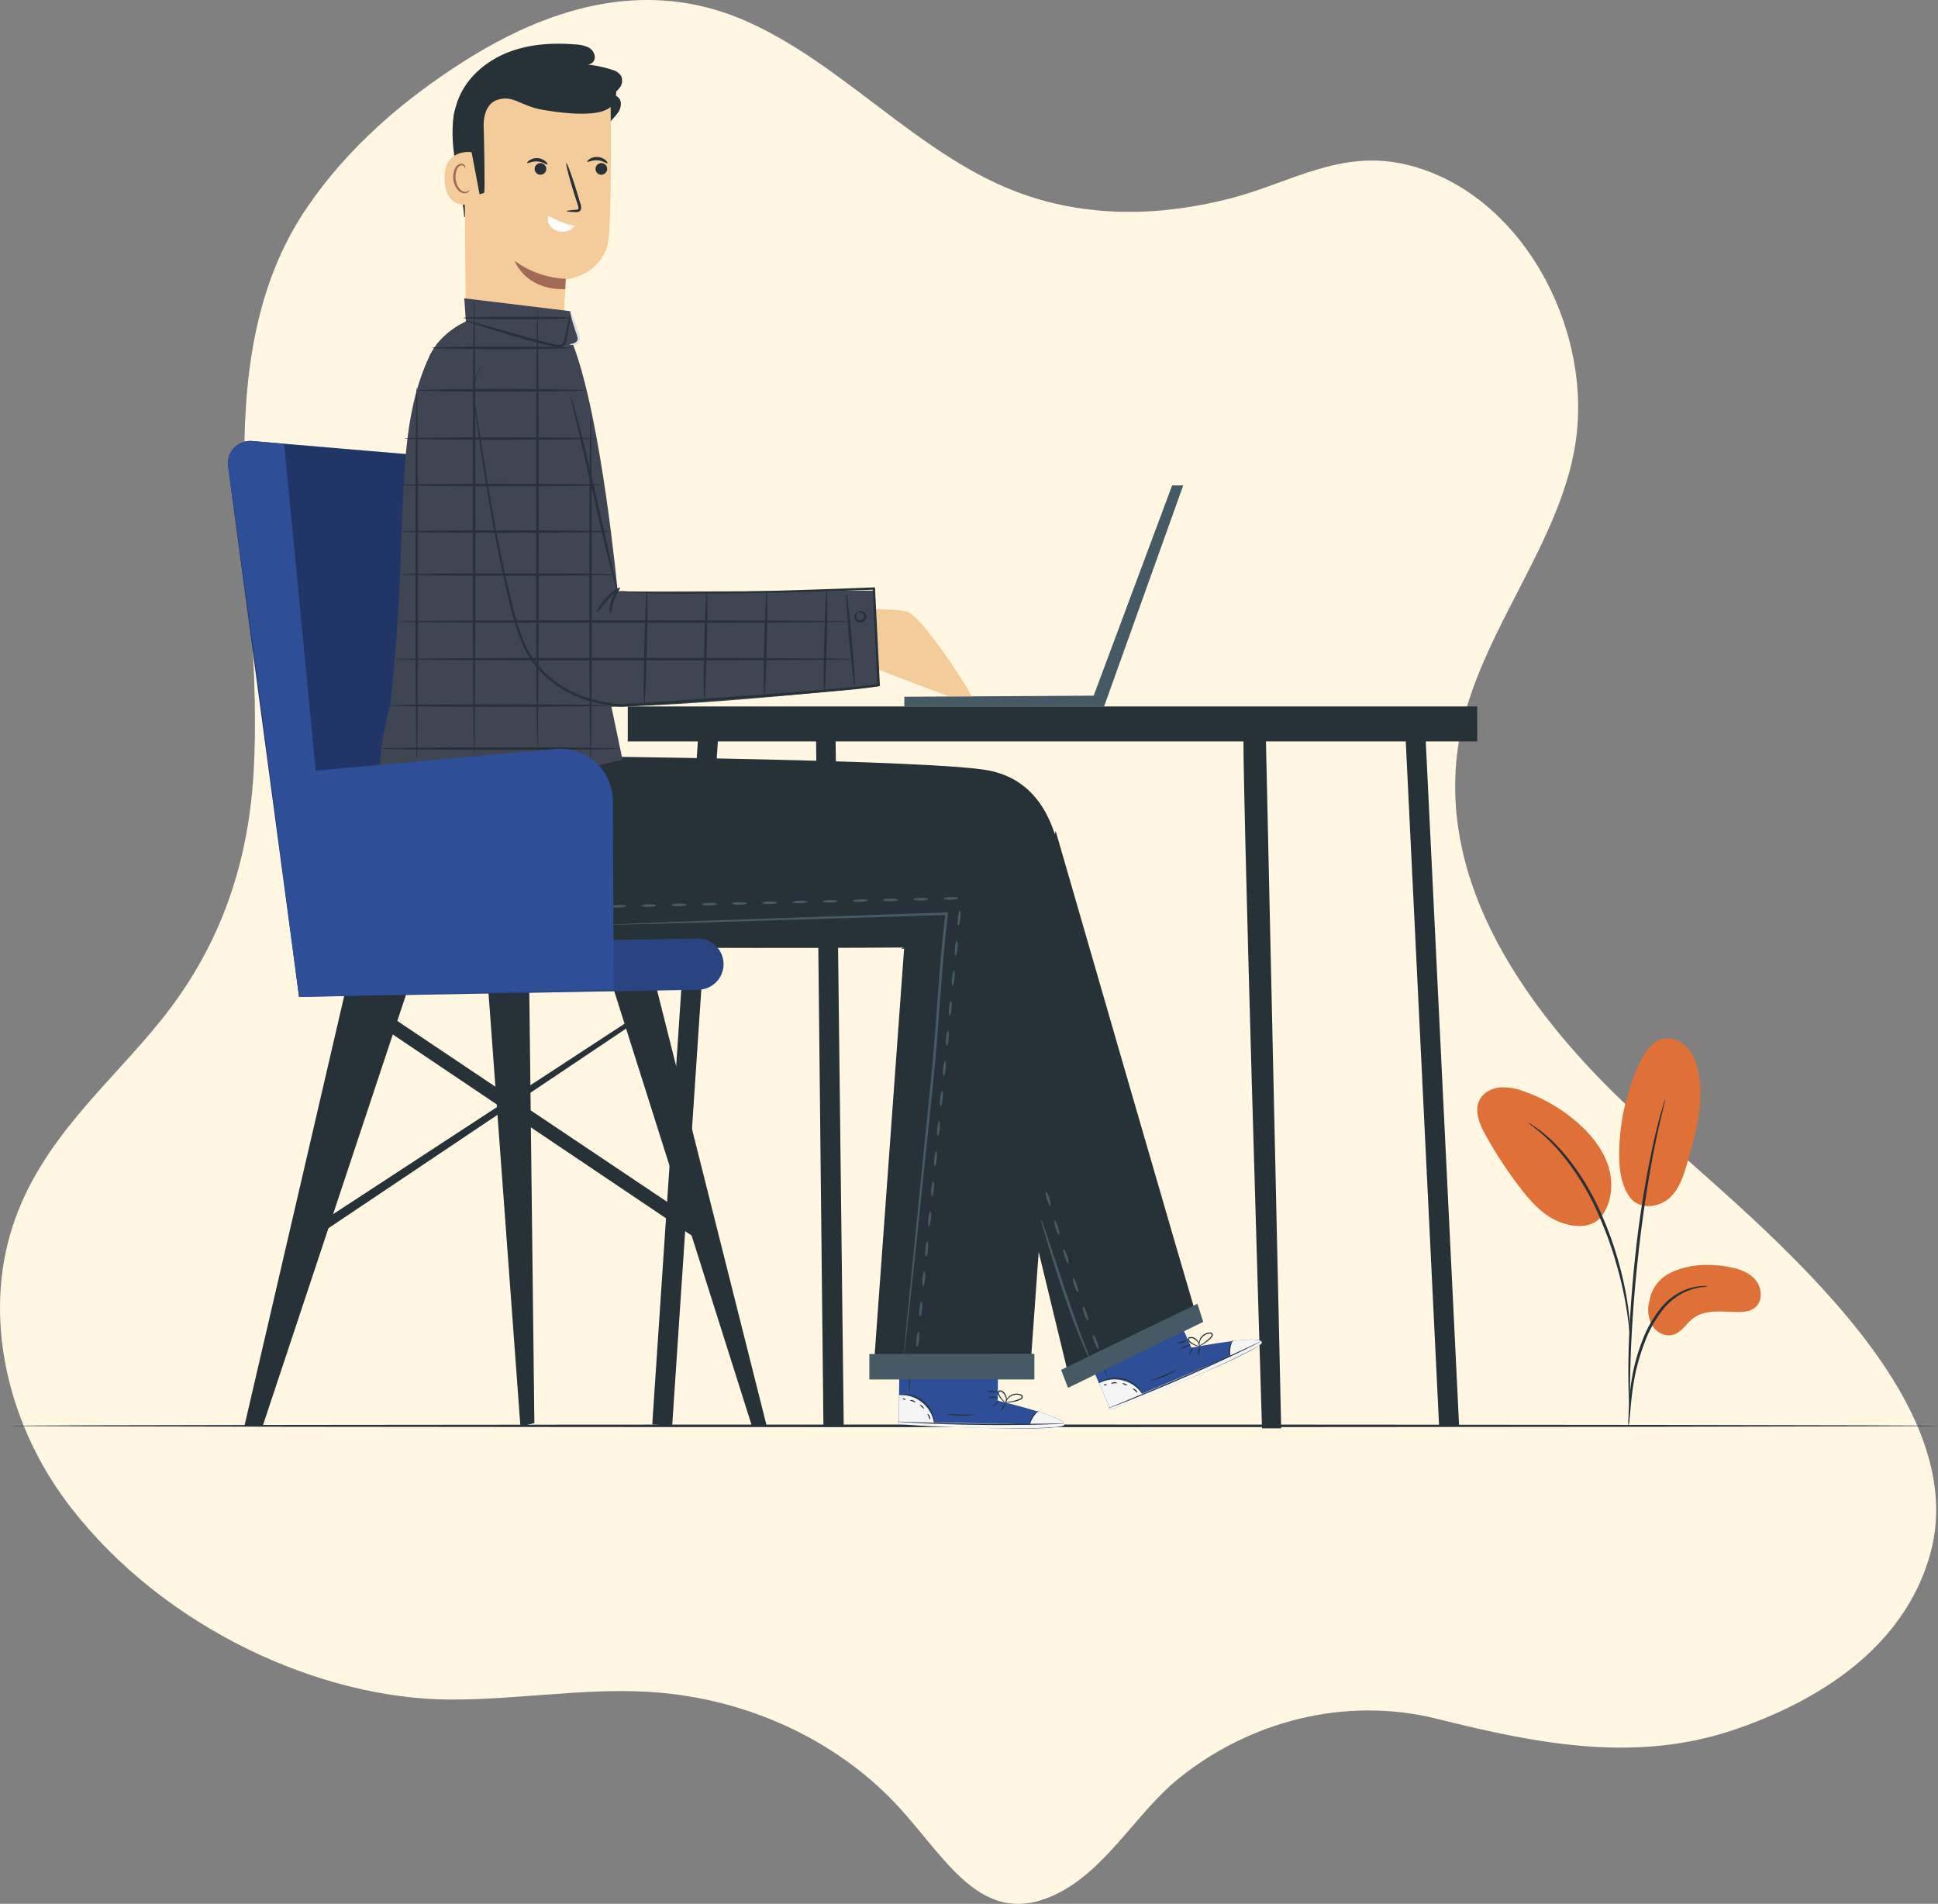 <svg xmlns="http://www.w3.org/2000/svg" width="740" height="726.926" viewBox="0 0 740 726.926">
  <rect x="0" y="0" width="740" height="726.926" fill="#808080" stroke="none"/>
  <defs>
    <style>
      .cls-1 {
        fill: #fff7e2;
      }

      .cls-2 {
        fill: #263238;
      }

      .cls-3 {
        fill: #df7138;
      }

      .cls-4 {
        opacity: 0.2;
      }

      .cls-5 {
        opacity: 0.1;
      }

      .cls-6 {
        fill: #455a64;
      }

      .cls-7 {
        fill: #2e4e97;
      }

      .cls-8 {
        fill: #f5f5f5;
      }

      .cls-9 {
        fill: #294480;
      }

      .cls-10 {
        fill: #f3cc9a;
      }

      .cls-11 {
        fill: #fff;
      }

      .cls-12 {
        fill: #a36957;
      }

      .cls-13 {
        fill: #3f4553;
      }

      .cls-14 {
        fill: #e0e0e0;
      }
    </style>
  </defs>
  <g id="Group_1932" data-name="Group 1932" transform="translate(-228 -7762.028)">
    <path id="Path_257" data-name="Path 257" class="cls-1" d="M695.7,541.826c-1.263,24.6,3.1,49.79,3.006,74.557-.179,49.9-27.308,109.262-73.308,144.9-31.29,24.242-72.241,33.641-107.348,22.253-33.022-10.713-53.818-36.657-78.785-56.732-26.226-21.087-56.876-33.022-93.978-35.266-73.178-4.426-156.408,20.635-216.6-20.645-22.946-15.738-40.822-36.675-55.279-59.361-19.878-31.192-32.643-68.691-15.827-107.483,15.9-36.686,50.54-65.648,65.068-102.876,10.83-27.748,9.636-56.695,2.81-82.977-5.777-22.24-18.639-41.5-12.947-66.31,10.05-43.82,61.923-71.988,106.647-65.094,36.788,5.672,69.684,34.172,106.244,42.976,56.161,13.523,107.6-21.686,145.953-62.058,37.625-39.6,106.629-134.626,171.891-116.361,36.091,10.1,56.159,43.277,66.794,74.26,12.832,37.385,6,74.171-3.951,113.92-8.887,35.507,1.167,72.01,22.734,98.741,13.366,16.566,36.2,28.254,44.974,48.516,12.414,28.672-17.617,41.75-37.893,62.045C712.524,472.238,697.549,505.73,695.7,541.826Z" transform="translate(1016.348 7712.239) rotate(90)"/>
    <g id="Group_338" data-name="Group 338" transform="translate(183.951 7619.349)">
      <g id="Floor" transform="translate(47.994 686.583)">
        <g id="Group_22" data-name="Group 22">
          <g id="Group_19" data-name="Group 19" transform="translate(0 0.501)">
            <line id="Line_1" data-name="Line 1" class="cls-2" x2="736.054"/>
          </g>
          <g id="Group_21" data-name="Group 21">
            <g id="Group_20" data-name="Group 20">
              <path id="Path_6" data-name="Path 6" class="cls-2" d="M784.049,449.234c0,.275-164.786.5-368.009.5-203.3,0-368.046-.226-368.046-.5s164.749-.5,368.046-.5C619.263,448.733,784.049,448.957,784.049,449.234Z" transform="translate(-47.994 -448.733)"/>
            </g>
          </g>
        </g>
      </g>
      <g id="Plant" transform="translate(608.112 539.111)">
        <g id="Group_36" data-name="Group 36">
          <g id="Group_25" data-name="Group 25" transform="translate(65.32 86.535)">
            <g id="Group_23" data-name="Group 23">
              <path id="Path_7" data-name="Path 7" class="cls-3" d="M399.253,418.563c6.656-3.434,14.494-3.881,21.884-2.658,3.97.656,8.11,1.844,10.81,4.824s3.214,8.232.111,10.793c-1.846,1.525-4.42,1.756-6.814,1.729-5.786-.067-12.2-1.086-16.826,2.394-2.636,1.986-4.393,5.287-7.545,6.264-3.085.957-6.565-.864-8.2-3.648a12.751,12.751,0,0,1-.927-9.4A14.354,14.354,0,0,1,399.253,418.563Z" transform="translate(-391.271 -415.287)"/>
            </g>
            <g id="Group_24" data-name="Group 24" class="cls-4">
              <path id="Path_8" data-name="Path 8" class="cls-3" d="M399.253,418.563c6.656-3.434,14.494-3.881,21.884-2.658,3.97.656,8.11,1.844,10.81,4.824s3.214,8.232.111,10.793c-1.846,1.525-4.42,1.756-6.814,1.729-5.786-.067-12.2-1.086-16.826,2.394-2.636,1.986-4.393,5.287-7.545,6.264-3.085.957-6.565-.864-8.2-3.648a12.751,12.751,0,0,1-.927-9.4A14.354,14.354,0,0,1,399.253,418.563Z" transform="translate(-391.271 -415.287)"/>
            </g>
          </g>
          <g id="Group_26" data-name="Group 26" transform="translate(54.209)">
            <path id="Path_9" data-name="Path 9" class="cls-3" d="M389.016,428.165c4.07,5.812,11.981,3.888,15.649.339s5.218-8.689,6.63-13.594c3.223-11.205,6.473-22.96,4.078-34.371a19.1,19.1,0,0,0-4.391-9.343c-2.4-2.531-6.084-4.037-9.452-3.147-3.988,1.055-6.468,4.961-8.259,8.676a81.933,81.933,0,0,0-8.1,35.16c-.02,5.663.649,11.6,3.843,16.279" transform="translate(-385.173 -367.791)"/>
          </g>
          <g id="Group_29" data-name="Group 29" transform="translate(0 18.705)">
            <g id="Group_27" data-name="Group 27">
              <path id="Path_10" data-name="Path 10" class="cls-3" d="M402.3,428.067c4.418-5.245,5.256-12.894,3.29-19.466s-6.41-12.16-11.529-16.724a62.059,62.059,0,0,0-20.645-12.18,22,22,0,0,0-9.283-1.578c-3.152.3-6.324,1.911-7.793,4.715-2.174,4.143-.089,9.168,2.163,13.269a157.361,157.361,0,0,0,13.561,20.648c4.063,5.24,8.72,10.409,14.913,12.776s12.628,2.09,15.911-2.2" transform="translate(-355.42 -378.058)"/>
            </g>
            <g id="Group_28" data-name="Group 28" class="cls-5">
              <path id="Path_11" data-name="Path 11" class="cls-3" d="M402.3,428.067c4.418-5.245,5.256-12.894,3.29-19.466s-6.41-12.16-11.529-16.724a62.059,62.059,0,0,0-20.645-12.18,22,22,0,0,0-9.283-1.578c-3.152.3-6.324,1.911-7.793,4.715-2.174,4.143-.089,9.168,2.163,13.269a157.361,157.361,0,0,0,13.561,20.648c4.063,5.24,8.72,10.409,14.913,12.776s12.628,2.09,15.911-2.2" transform="translate(-355.42 -378.058)"/>
            </g>
          </g>
          <g id="Group_31" data-name="Group 31" transform="translate(57.701 94.607)">
            <g id="Group_30" data-name="Group 30">
              <path id="Path_12" data-name="Path 12" class="cls-2" d="M387.165,473.173a12.562,12.562,0,0,0,.368-2.642c.188-1.922.423-4.336.7-7.208a104.262,104.262,0,0,1,1.622-10.575A81.726,81.726,0,0,1,393.7,440.27a45.984,45.984,0,0,1,6.373-11.293,23.793,23.793,0,0,1,8.057-6.7,22.555,22.555,0,0,1,6.785-2.114,12.745,12.745,0,0,0,2.631-.381,12.456,12.456,0,0,0-2.676-.042,20.584,20.584,0,0,0-7.077,1.842,23.761,23.761,0,0,0-8.5,6.756,44.945,44.945,0,0,0-6.606,11.52,76.539,76.539,0,0,0-3.815,12.683,89.209,89.209,0,0,0-1.4,10.708c-.23,3.061-.317,5.541-.359,7.253A12.284,12.284,0,0,0,387.165,473.173Z" transform="translate(-387.09 -419.717)"/>
            </g>
          </g>
          <g id="Group_33" data-name="Group 33" transform="translate(57.702 23.358)">
            <g id="Group_32" data-name="Group 32">
              <path id="Path_13" data-name="Path 13" class="cls-2" d="M387.662,499.77a5.366,5.366,0,0,0,.071-1.226c0-.922-.005-2.081-.011-3.505-.007-3.041-.006-7.443.157-12.879.27-10.87,1.2-25.877,3.013-42.372s4.234-31.341,6.435-41.991c.519-2.669,1.044-5.071,1.536-7.173.47-2.108.873-3.926,1.259-5.4.333-1.385.6-2.511.82-3.407a5.2,5.2,0,0,0,.213-1.208,5.175,5.175,0,0,0-.425,1.148c-.268.882-.6,2-1.018,3.36-.452,1.456-.915,3.261-1.441,5.362-.55,2.093-1.13,4.491-1.7,7.155a397.824,397.824,0,0,0-6.765,42.031c-1.813,16.529-2.627,31.58-2.7,42.479-.064,5.448.051,9.859.19,12.9.087,1.423.158,2.584.215,3.5A5.049,5.049,0,0,0,387.662,499.77Z" transform="translate(-387.09 -380.612)"/>
            </g>
          </g>
          <g id="Group_35" data-name="Group 35" transform="translate(19.514 32.233)">
            <g id="Group_34" data-name="Group 34">
              <path id="Path_14" data-name="Path 14" class="cls-2" d="M404.961,466.739a23.109,23.109,0,0,0-.024-3.662c-.137-2.352-.459-5.754-1.122-9.919a130.316,130.316,0,0,0-3.227-14.454,128.045,128.045,0,0,0-6.043-17.1c-5.012-11.892-11.823-21.614-17.748-27.635a44.779,44.779,0,0,0-4.176-3.881c-.639-.543-1.206-1.082-1.784-1.51q-.869-.6-1.62-1.117a23.07,23.07,0,0,0-3.083-1.973c-.175.237,4.369,2.911,10.1,9.013a96.011,96.011,0,0,1,17.305,27.537,136.305,136.305,0,0,1,6.078,16.944,146.658,146.658,0,0,1,3.433,14.308c.756,4.123,1.193,7.49,1.457,9.822A23.9,23.9,0,0,0,404.961,466.739Z" transform="translate(-366.13 -385.483)"/>
            </g>
          </g>
        </g>
      </g>
      <g id="Device" transform="translate(389.357 328.009)">
        <g id="Group_37" data-name="Group 37">
          <path id="Path_15" data-name="Path 15" class="cls-6" d="M235.354,336.33h76.274l30.217-84.4h-4.236l-29.955,80.284-72.3.409Z" transform="translate(-235.354 -251.927)"/>
        </g>
      </g>
      <g id="Desk" transform="translate(283.746 412.413)">
        <g id="Group_41" data-name="Group 41">
          <g id="Group_38" data-name="Group 38" transform="translate(71.892 8.699)">
            <path id="Path_16" data-name="Path 16" class="cls-2" d="M216.847,304.982l2.83,264.342h7.753l-3.153-266.3Z" transform="translate(-216.847 -303.027)"/>
          </g>
          <g id="Group_39" data-name="Group 39" transform="translate(235.086 8.084)">
            <path id="Path_17" data-name="Path 17" class="cls-2" d="M306.511,302.689c-1.046,5.047,7,267.528,7,267.528h7.324l-5.927-267.528Z" transform="translate(-306.418 -302.689)"/>
          </g>
          <g id="Group_40" data-name="Group 40">
            <path id="Path_18" data-name="Path 18" class="cls-2" d="M501.755,298.252H177.388v13.362h26.768L186.742,572.4l7.619.414,17.437-261.2H474.46l12.73,261.309h7.638L482.1,311.615h19.657Z" transform="translate(-177.388 -298.252)"/>
          </g>
        </g>
      </g>
      <g id="Character" transform="translate(131.058 159.365)">
        <g id="Group_337" data-name="Group 337">
          <g id="Group_95" data-name="Group 95" transform="translate(255.588 497.686)">
            <g id="Group_94" data-name="Group 94">
              <g id="Group_46" data-name="Group 46" transform="translate(0.521)">
                <g id="Group_43" data-name="Group 43">
                  <g id="Group_42" data-name="Group 42">
                    <path id="Path_19" data-name="Path 19" class="cls-7" d="M272.04,452.95l.077-20.043-37.543-.383-.421,29.321,2.327.173c10.352.681,52.691,2.733,59.638.705C303.864,460.458,272.04,452.95,272.04,452.95Z" transform="translate(-234.152 -432.524)"/>
                  </g>
                </g>
                <g id="Group_45" data-name="Group 45" transform="translate(0.044 18.265)">
                  <g id="Group_44" data-name="Group 44">
                    <path id="Path_20" data-name="Path 20" class="cls-8" d="M247.748,453.45a13.017,13.017,0,0,0-4.71-8.053,12.642,12.642,0,0,0-8.747-2.819l-.115,10.493Z" transform="translate(-234.176 -442.549)"/>
                  </g>
                </g>
              </g>
              <g id="Group_48" data-name="Group 48" transform="translate(0.521 24.649)">
                <g id="Group_47" data-name="Group 47">
                  <path id="Path_21" data-name="Path 21" class="cls-8" d="M287.585,446.053s11.147,3.34,9.733,5.167-44.277,1.363-63.166-.5l.069-.838,49.993.967S285.4,446.122,287.585,446.053Z" transform="translate(-234.152 -446.053)"/>
                </g>
              </g>
              <g id="Group_51" data-name="Group 51" transform="translate(0 28.437)">
                <g id="Group_50" data-name="Group 50">
                  <g id="Group_49" data-name="Group 49">
                    <path id="Path_22" data-name="Path 22" class="cls-2" d="M233.866,448.149a3.387,3.387,0,0,0,.645.077l1.853.133,6.82.368c5.761.268,13.725.536,22.525.638s16.771.018,22.536-.118l6.827-.21,1.855-.089a3.367,3.367,0,0,0,.645-.062,3.534,3.534,0,0,0-.647-.029c-.557,0-1.168,0-1.858,0q-2.782.027-6.827.066c-5.765.053-13.728.086-22.527-.015s-16.755-.319-22.516-.506l-6.823-.222-1.858-.047A3.622,3.622,0,0,0,233.866,448.149Z" transform="translate(-233.866 -448.132)"/>
                  </g>
                </g>
              </g>
              <g id="Group_54" data-name="Group 54" transform="translate(50.504 24.191)">
                <g id="Group_53" data-name="Group 53">
                  <g id="Group_52" data-name="Group 52">
                    <path id="Path_23" data-name="Path 23" class="cls-2" d="M261.648,451.644a9.894,9.894,0,0,1,3.662-5.83,6.065,6.065,0,0,0-3.662,5.83Z" transform="translate(-261.586 -445.801)"/>
                  </g>
                </g>
              </g>
              <g id="Group_57" data-name="Group 57" transform="translate(39.531 21.185)">
                <g id="Group_56" data-name="Group 56">
                  <g id="Group_55" data-name="Group 55">
                    <path id="Path_24" data-name="Path 24" class="cls-2" d="M255.581,447.259c.106.069.643-.57,1.2-1.427s.924-1.607.818-1.676-.641.57-1.2,1.428S255.476,447.192,255.581,447.259Z" transform="translate(-255.563 -444.151)"/>
                  </g>
                </g>
              </g>
              <g id="Group_60" data-name="Group 60" transform="translate(36.517 20.559)">
                <g id="Group_59" data-name="Group 59">
                  <g id="Group_58" data-name="Group 58">
                    <path id="Path_25" data-name="Path 25" class="cls-2" d="M253.918,445.9c.084.095.68-.293,1.334-.869s1.115-1.115,1.031-1.21-.68.3-1.332.869S253.836,445.806,253.918,445.9Z" transform="translate(-253.909 -443.808)"/>
                  </g>
                </g>
              </g>
              <g id="Group_63" data-name="Group 63" transform="translate(34.643 18.901)">
                <g id="Group_62" data-name="Group 62">
                  <g id="Group_61" data-name="Group 61">
                    <path id="Path_26" data-name="Path 26" class="cls-2" d="M252.88,443.086a4.427,4.427,0,0,0,1.957.271,4.375,4.375,0,0,0,1.966-.186,8.592,8.592,0,0,0-3.923-.086Z" transform="translate(-252.88 -442.898)"/>
                  </g>
                </g>
              </g>
              <g id="Group_66" data-name="Group 66" transform="translate(34.009 16.547)">
                <g id="Group_65" data-name="Group 65">
                  <g id="Group_64" data-name="Group 64">
                    <path id="Path_27" data-name="Path 27" class="cls-2" d="M252.534,441.643a5.513,5.513,0,0,0,4.438.383,171.054,171.054,0,0,1-4.438-.383Z" transform="translate(-252.532 -441.606)"/>
                  </g>
                </g>
              </g>
              <g id="Group_69" data-name="Group 69" transform="translate(40.857 17.708)">
                <g id="Group_68" data-name="Group 68">
                  <g id="Group_67" data-name="Group 67">
                    <path id="Path_28" data-name="Path 28" class="cls-2" d="M256.291,445.568a7,7,0,0,0,2.414.011,14.313,14.313,0,0,0,2.574-.539,7.006,7.006,0,0,0,1.476-.59,1.3,1.3,0,0,0,.6-.743.948.948,0,0,0-.355-.967,4.424,4.424,0,0,0-5.484,1.235,4.313,4.313,0,0,0-.805,1.6,1.337,1.337,0,0,0-.069.65,6.815,6.815,0,0,1,1.122-2.046,4.357,4.357,0,0,1,2.075-1.317,3.739,3.739,0,0,1,2.873.228c.379.288.224.736-.2.986a7.181,7.181,0,0,1-1.363.565,16.569,16.569,0,0,1-2.491.619C257.213,445.5,256.291,445.493,256.291,445.568Z" transform="translate(-256.291 -442.243)"/>
                  </g>
                </g>
              </g>
              <g id="Group_72" data-name="Group 72" transform="translate(38.372 16.464)">
                <g id="Group_71" data-name="Group 71">
                  <g id="Group_70" data-name="Group 70">
                    <path id="Path_29" data-name="Path 29" class="cls-2" d="M258.037,446.255a2.4,2.4,0,0,0,.3-1.673,3.95,3.95,0,0,0-.639-1.769,2.42,2.42,0,0,0-2-1.252.962.962,0,0,0-.756,1.106,2.642,2.642,0,0,0,.4,1.082,7.26,7.26,0,0,0,1.124,1.472,3.469,3.469,0,0,0,1.37.991c.042-.058-.476-.437-1.133-1.208a8.477,8.477,0,0,1-.995-1.459c-.326-.514-.543-1.432.064-1.534.6-.053,1.215.556,1.578,1.04a3.948,3.948,0,0,1,.665,1.576A8.793,8.793,0,0,1,258.037,446.255Z" transform="translate(-254.927 -441.56)"/>
                  </g>
                </g>
              </g>
              <g id="Group_75" data-name="Group 75" transform="translate(0.878 17.959)">
                <g id="Group_74" data-name="Group 74">
                  <g id="Group_73" data-name="Group 73">
                    <path id="Path_30" data-name="Path 30" class="cls-2" d="M234.348,442.612c.007.086,1.077-.091,2.771.128a11.765,11.765,0,0,1,9.747,7.944c.556,1.616.6,2.7.685,2.687a2.178,2.178,0,0,0,.009-.756,9.93,9.93,0,0,0-.388-2.03,11.41,11.41,0,0,0-10.021-8.166,9.932,9.932,0,0,0-2.064.031A2.174,2.174,0,0,0,234.348,442.612Z" transform="translate(-234.348 -442.381)"/>
                  </g>
                </g>
              </g>
              <g id="Group_78" data-name="Group 78" transform="translate(4.466 2.609)">
                <g id="Group_77" data-name="Group 77">
                  <g id="Group_76" data-name="Group 76">
                    <path id="Path_31" data-name="Path 31" class="cls-2" d="M236.789,433.956a131.259,131.259,0,0,0-.363,15.427,131.328,131.328,0,0,0,.363-15.427Z" transform="translate(-236.317 -433.956)"/>
                  </g>
                </g>
              </g>
              <g id="Group_81" data-name="Group 81" transform="translate(18.899 25.516)">
                <g id="Group_80" data-name="Group 80">
                  <g id="Group_79" data-name="Group 79">
                    <path id="Path_32" data-name="Path 32" class="cls-2" d="M244.239,446.569a30.832,30.832,0,0,0,10.97.222c-.011-.131-2.463-.009-5.486-.075S244.255,446.438,244.239,446.569Z" transform="translate(-244.239 -446.529)"/>
                  </g>
                </g>
              </g>
              <g id="Group_84" data-name="Group 84" transform="translate(11.524 25.452)">
                <g id="Group_83" data-name="Group 83">
                  <g id="Group_82" data-name="Group 82">
                    <path id="Path_33" data-name="Path 33" class="cls-2" d="M240.209,446.507c-.093.091.195.523.439,1.088s.375,1.064.5,1.059.2-.592-.087-1.242S240.291,446.418,240.209,446.507Z" transform="translate(-240.191 -446.493)"/>
                  </g>
                </g>
              </g>
              <g id="Group_87" data-name="Group 87" transform="translate(8.787 21.968)">
                <g id="Group_86" data-name="Group 86">
                  <g id="Group_85" data-name="Group 85">
                    <path id="Path_34" data-name="Path 34" class="cls-2" d="M238.708,444.6c-.089.087.148.481.532.878s.769.65.86.563-.148-.481-.532-.88S238.8,444.511,238.708,444.6Z" transform="translate(-238.689 -444.581)"/>
                  </g>
                </g>
              </g>
              <g id="Group_90" data-name="Group 90" transform="translate(4.854 20.158)">
                <g id="Group_89" data-name="Group 89">
                  <g id="Group_88" data-name="Group 88">
                    <path id="Path_35" data-name="Path 35" class="cls-2" d="M236.532,443.8c.026.128.525.128,1.073.328s.944.5,1.042.414c.1-.067-.208-.6-.891-.842S236.5,443.679,236.532,443.8Z" transform="translate(-236.53 -443.588)"/>
                  </g>
                </g>
              </g>
              <g id="Group_93" data-name="Group 93" transform="translate(2.032 19.508)">
                <g id="Group_92" data-name="Group 92">
                  <g id="Group_91" data-name="Group 91">
                    <path id="Path_36" data-name="Path 36" class="cls-2" d="M234.988,443.315c-.047.117.168.312.477.435s.6.129.647.015-.168-.313-.477-.437S235.035,443.2,234.988,443.315Z" transform="translate(-234.981 -443.231)"/>
                  </g>
                </g>
              </g>
            </g>
          </g>
          <g id="Group_149" data-name="Group 149" transform="translate(325.358 479.574)">
            <g id="Group_148" data-name="Group 148">
              <g id="Group_100" data-name="Group 100">
                <g id="Group_97" data-name="Group 97">
                  <g id="Group_96" data-name="Group 96">
                    <path id="Path_37" data-name="Path 37" class="cls-7" d="M314.712,440.881l-8.175-18.3-34.377,15.1,11.681,26.9,2.192-.8c9.717-3.64,49.149-19.191,54.646-23.9C346.808,434.632,314.712,440.881,314.712,440.881Z" transform="translate(-272.16 -422.583)"/>
                  </g>
                </g>
                <g id="Group_99" data-name="Group 99" transform="translate(7.288 30.433)">
                  <g id="Group_98" data-name="Group 98">
                    <path id="Path_38" data-name="Path 38" class="cls-8" d="M292.9,445.105a13.033,13.033,0,0,0-7.6-5.4,12.651,12.651,0,0,0-9.132,1.031l4.212,9.611Z" transform="translate(-276.16 -439.286)"/>
                  </g>
                </g>
              </g>
              <g id="Group_102" data-name="Group 102" transform="translate(11.398 15.236)">
                <g id="Group_101" data-name="Group 101">
                  <path id="Path_39" data-name="Path 39" class="cls-8" d="M325.476,431.462s11.535-1.543,11,.705S296.679,451.628,278.7,457.7l-.282-.793,45.963-19.688S323.511,432.426,325.476,431.462Z" transform="translate(-278.416 -430.946)"/>
                </g>
              </g>
              <g id="Group_105" data-name="Group 105" transform="translate(10.85 15.877)">
                <g id="Group_104" data-name="Group 104">
                  <g id="Group_103" data-name="Group 103">
                    <path id="Path_40" data-name="Path 40" class="cls-2" d="M278.115,456.839a3.447,3.447,0,0,0,.618-.195l1.744-.643q2.6-1.006,6.368-2.47c5.36-2.124,12.728-5.158,20.792-8.685s15.294-6.883,20.492-9.379l6.135-3,1.654-.844a3.238,3.238,0,0,0,.563-.323,3.469,3.469,0,0,0-.6.241l-1.691.767-6.195,2.868c-5.233,2.421-12.479,5.726-20.537,9.256s-15.4,6.6-20.732,8.8l-6.311,2.605-1.711.721A3.317,3.317,0,0,0,278.115,456.839Z" transform="translate(-278.115 -431.297)"/>
                  </g>
                </g>
              </g>
              <g id="Group_108" data-name="Group 108" transform="translate(56.929 15.227)">
                <g id="Group_107" data-name="Group 107">
                  <g id="Group_106" data-name="Group 106">
                    <path id="Path_41" data-name="Path 41" class="cls-2" d="M304.062,437.767a9.916,9.916,0,0,1,.942-6.821,6.069,6.069,0,0,0-.942,6.821Z" transform="translate(-303.406 -430.94)"/>
                  </g>
                </g>
              </g>
              <g id="Group_111" data-name="Group 111" transform="translate(45.104 17.696)">
                <g id="Group_110" data-name="Group 110">
                  <g id="Group_109" data-name="Group 109">
                    <path id="Path_42" data-name="Path 42" class="cls-2" d="M296.994,435.953c.126.02.352-.783.507-1.795a3.923,3.923,0,0,0,.055-1.862,7.653,7.653,0,0,0-.561,3.657Z" transform="translate(-296.916 -432.296)"/>
                  </g>
                </g>
              </g>
              <g id="Group_114" data-name="Group 114" transform="translate(41.721 18.231)">
                <g id="Group_113" data-name="Group 113">
                  <g id="Group_112" data-name="Group 112">
                    <path id="Path_43" data-name="Path 43" class="cls-2" d="M295.092,435.46c.115.053.5-.548.858-1.339s.556-1.476.443-1.529-.5.548-.858,1.341S294.977,435.409,295.092,435.46Z" transform="translate(-295.059 -432.589)"/>
                  </g>
                </g>
              </g>
              <g id="Group_117" data-name="Group 117" transform="translate(38.569 17.066)">
                <g id="Group_116" data-name="Group 116">
                  <g id="Group_115" data-name="Group 115">
                    <path id="Path_44" data-name="Path 44" class="cls-2" d="M293.331,433.514a4.454,4.454,0,0,0,1.895-.558c1-.425,1.764-.862,1.715-.978a4.437,4.437,0,0,0-1.893.559C294.051,432.96,293.282,433.4,293.331,433.514Z" transform="translate(-293.329 -431.95)"/>
                  </g>
                </g>
              </g>
              <g id="Group_120" data-name="Group 120" transform="translate(36.962 15.111)">
                <g id="Group_119" data-name="Group 119">
                  <g id="Group_118" data-name="Group 118">
                    <path id="Path_45" data-name="Path 45" class="cls-2" d="M292.447,432.371a5.519,5.519,0,0,0,4.205-1.478,167.942,167.942,0,0,1-4.205,1.478Z" transform="translate(-292.447 -430.877)"/>
                  </g>
                </g>
              </g>
              <g id="Group_123" data-name="Group 123" transform="translate(45.034 12.493)">
                <g id="Group_122" data-name="Group 122">
                  <g id="Group_121" data-name="Group 121">
                    <path id="Path_46" data-name="Path 46" class="cls-2" d="M296.878,434.789a6.883,6.883,0,0,0,2.2-.982,14.1,14.1,0,0,0,2.124-1.551,7.058,7.058,0,0,0,1.1-1.144,1.312,1.312,0,0,0,.246-.927.953.953,0,0,0-.723-.736,4.426,4.426,0,0,0-4.491,3.383,4.32,4.32,0,0,0-.073,1.789c.077.417.179.63.2.623a6.8,6.8,0,0,1,.18-2.327A4.34,4.34,0,0,1,299,430.865a3.743,3.743,0,0,1,2.713-.977c.465.106.508.579.22.982a7.207,7.207,0,0,1-1.009,1.075,16.5,16.5,0,0,1-2.015,1.591C297.689,434.35,296.847,434.722,296.878,434.789Z" transform="translate(-296.878 -429.44)"/>
                  </g>
                </g>
              </g>
              <g id="Group_126" data-name="Group 126" transform="translate(41.196 14.194)">
                <g id="Group_125" data-name="Group 125">
                  <g id="Group_124" data-name="Group 124">
                    <path id="Path_47" data-name="Path 47" class="cls-2" d="M299.23,433.882a2.385,2.385,0,0,0-.417-1.647,3.966,3.966,0,0,0-1.312-1.348,2.422,2.422,0,0,0-2.334-.321.961.961,0,0,0-.233,1.319,2.641,2.641,0,0,0,.809.822,7.283,7.283,0,0,0,1.629.88,3.5,3.5,0,0,0,1.658.341c.015-.071-.614-.2-1.53-.636a8.472,8.472,0,0,1-1.507-.92c-.508-.335-1.084-1.082-.574-1.427a2.159,2.159,0,0,1,1.867.3,3.982,3.982,0,0,1,1.255,1.162A8.667,8.667,0,0,1,299.23,433.882Z" transform="translate(-294.771 -430.374)"/>
                  </g>
                </g>
              </g>
              <g id="Group_129" data-name="Group 129" transform="translate(7.425 29.719)">
                <g id="Group_128" data-name="Group 128">
                  <g id="Group_127" data-name="Group 127">
                    <path id="Path_48" data-name="Path 48" class="cls-2" d="M276.236,440.878c.04.075.944-.525,2.578-1.024a11.761,11.761,0,0,1,12.152,3.23c1.172,1.244,1.656,2.212,1.729,2.168a2.138,2.138,0,0,0-.3-.694,9.842,9.842,0,0,0-1.188-1.689,11.412,11.412,0,0,0-12.491-3.321,9.868,9.868,0,0,0-1.871.878C276.43,440.683,276.22,440.854,276.236,440.878Z" transform="translate(-276.236 -438.895)"/>
                  </g>
                </g>
              </g>
              <g id="Group_132" data-name="Group 132" transform="translate(4.708 15.83)">
                <g id="Group_131" data-name="Group 131">
                  <g id="Group_130" data-name="Group 130">
                    <path id="Path_49" data-name="Path 49" class="cls-2" d="M274.751,431.272a131,131,0,0,0,6.016,14.209,130.951,130.951,0,0,0-6.016-14.209Z" transform="translate(-274.744 -431.272)"/>
                  </g>
                </g>
              </g>
              <g id="Group_135" data-name="Group 135" transform="translate(26.881 26.683)">
                <g id="Group_134" data-name="Group 134">
                  <g id="Group_133" data-name="Group 133">
                    <path id="Path_50" data-name="Path 50" class="cls-2" d="M286.914,441.548A30.871,30.871,0,0,0,297,437.237c-.064-.117-2.248,1.006-5.03,2.188S286.876,441.42,286.914,441.548Z" transform="translate(-286.914 -437.228)"/>
                  </g>
                </g>
              </g>
              <g id="Group_138" data-name="Group 138" transform="translate(20.135 33.904)">
                <g id="Group_137" data-name="Group 137">
                  <g id="Group_136" data-name="Group 136">
                    <path id="Path_51" data-name="Path 51" class="cls-2" d="M283.215,441.234c-.046.12.393.393.849.809s.78.816.895.758-.06-.621-.59-1.1S283.253,441.118,283.215,441.234Z" transform="translate(-283.211 -441.192)"/>
                  </g>
                </g>
              </g>
              <g id="Group_141" data-name="Group 141" transform="translate(16.21 31.843)">
                <g id="Group_140" data-name="Group 140">
                  <g id="Group_139" data-name="Group 139">
                    <path id="Path_52" data-name="Path 52" class="cls-2" d="M281.061,440.116c-.047.117.332.377.845.583s.969.275,1.015.158-.332-.377-.845-.581S281.106,440,281.061,440.116Z" transform="translate(-281.057 -440.06)"/>
                  </g>
                </g>
              </g>
              <g id="Group_144" data-name="Group 144" transform="translate(11.937 31.446)">
                <g id="Group_143" data-name="Group 143">
                  <g id="Group_142" data-name="Group 142">
                    <path id="Path_53" data-name="Path 53" class="cls-2" d="M278.721,440.445c.075.106.53-.1,1.113-.142s1.064.066,1.121-.051-.439-.466-1.161-.4S278.639,440.353,278.721,440.445Z" transform="translate(-278.712 -439.843)"/>
                  </g>
                </g>
              </g>
              <g id="Group_147" data-name="Group 147" transform="translate(9.061 32.247)">
                <g id="Group_146" data-name="Group 146">
                  <g id="Group_145" data-name="Group 145">
                    <path id="Path_54" data-name="Path 54" class="cls-2" d="M277.133,440.537c.005.126.281.215.614.2s.6-.128.594-.253-.281-.215-.614-.2S277.128,440.411,277.133,440.537Z" transform="translate(-277.133 -440.282)"/>
                  </g>
                </g>
              </g>
            </g>
          </g>
          <g id="Group_152" data-name="Group 152" transform="translate(0 151.674)">
            <g id="Group_150" data-name="Group 150">
              <path id="Path_55" data-name="Path 55" class="cls-9" d="M120.771,454.889,93.662,252.3a8.552,8.552,0,0,1,9.2-9.655l65.339,5.519a12.378,12.378,0,0,1,11.293,11.311L195.4,451.281Z" transform="translate(-93.585 -242.612)"/>
            </g>
            <g id="Group_151" data-name="Group 151" class="cls-4">
              <path id="Path_56" data-name="Path 56" d="M120.771,454.889,93.662,252.3a8.552,8.552,0,0,1,9.2-9.655l65.339,5.519a12.378,12.378,0,0,1,11.293,11.311L195.4,451.281Z" transform="translate(-93.585 -242.612)"/>
            </g>
          </g>
          <g id="Group_184" data-name="Group 184" transform="translate(82.724)">
            <g id="Group_153" data-name="Group 153" transform="translate(3.069)">
              <path id="Path_57" data-name="Path 57" class="cls-2" d="M145.11,225.577c-.547-7.712-2.571-15.237-3.693-22.887s-1.286-15.718,1.735-22.836c3.414-8.048,10.686-14.073,18.835-17.238s17.119-3.7,25.83-2.95a12.211,12.211,0,0,1,4.571,1.042A4.528,4.528,0,0,1,195,164.367a2.833,2.833,0,0,1-2.911,2.95,45.615,45.615,0,0,1,9.788,2.1,5.626,5.626,0,0,1,3.167,2.285,4.316,4.316,0,0,1-.437,4.3,12.73,12.73,0,0,1-3.281,3.092c1.529-.486,3.194.827,3.542,2.392a5.805,5.805,0,0,1-1.25,4.5c-.935,1.3-2.141,2.39-3.1,3.673-3.939,5.24-3.167,12.513-2.21,19" transform="translate(-140.673 -159.365)"/>
            </g>
            <g id="Group_176" data-name="Group 176" transform="translate(7.413 17.235)">
              <g id="Group_175" data-name="Group 175">
                <g id="Group_155" data-name="Group 155">
                  <g id="Group_154" data-name="Group 154">
                    <path id="Path_58" data-name="Path 58" class="cls-10" d="M143.87,263.069l36.82-.665c.492-4.263,1.208-20.832,1.208-20.832s15.39-1.43,16.518-16.66.647-50.392.647-50.392h0a53.075,53.075,0,0,0-53.64,3.407l-2.365,1.6Z" transform="translate(-143.057 -168.824)"/>
                  </g>
                </g>
                <g id="Group_161" data-name="Group 161" transform="translate(47.086 26.007)">
                  <g id="Group_157" data-name="Group 157" transform="translate(3.166 2.349)">
                    <g id="Group_156" data-name="Group 156">
                      <path id="Path_59" data-name="Path 59" class="cls-2" d="M171.268,188.154a2.218,2.218,0,1,1,3.136.04A2.219,2.219,0,0,1,171.268,188.154Z" transform="translate(-170.638 -184.388)"/>
                    </g>
                  </g>
                  <g id="Group_160" data-name="Group 160">
                    <g id="Group_159" data-name="Group 159">
                      <g id="Group_158" data-name="Group 158">
                        <path id="Path_60" data-name="Path 60" class="cls-2" d="M176.607,185.514c-.255.25-1.682-.995-3.779-1.135-2.1-.169-3.689.853-3.9.568-.107-.128.16-.589.856-1.053a5.184,5.184,0,0,1,6.133.452C176.534,184.909,176.729,185.4,176.607,185.514Z" transform="translate(-168.9 -183.098)"/>
                      </g>
                    </g>
                  </g>
                </g>
                <g id="Group_167" data-name="Group 167" transform="translate(24.17 26.45)">
                  <g id="Group_163" data-name="Group 163" transform="translate(2.83 1.907)">
                    <g id="Group_162" data-name="Group 162">
                      <path id="Path_61" data-name="Path 61" class="cls-2" d="M161.369,184.792a2.217,2.217,0,1,1-3.088.537A2.217,2.217,0,0,1,161.369,184.792Z" transform="translate(-157.876 -184.388)"/>
                    </g>
                  </g>
                  <g id="Group_166" data-name="Group 166">
                    <g id="Group_165" data-name="Group 165">
                      <g id="Group_164" data-name="Group 164">
                        <path id="Path_62" data-name="Path 62" class="cls-2" d="M164.028,185.757c-.255.248-1.68-1-3.779-1.135-2.1-.171-3.688.851-3.9.567-.106-.128.162-.589.858-1.053a5.188,5.188,0,0,1,6.133.454C163.955,185.15,164.152,185.646,164.028,185.757Z" transform="translate(-156.323 -183.341)"/>
                      </g>
                    </g>
                  </g>
                </g>
                <g id="Group_170" data-name="Group 170" transform="translate(39.072 28.376)">
                  <g id="Group_169" data-name="Group 169">
                    <g id="Group_168" data-name="Group 168">
                      <path id="Path_63" data-name="Path 63" class="cls-2" d="M164.655,202.725c0-.166,1.31-.348,3.44-.51.552-.026.991-.124,1.049-.415a3.009,3.009,0,0,0-.3-1.6c-.455-1.421-.915-2.86-1.4-4.367-1.917-6.218-3.216-11.338-2.9-11.435s2.126,4.863,4.045,11.081c.45,1.518.882,2.966,1.306,4.4a3.5,3.5,0,0,1,.16,2.3,1.442,1.442,0,0,1-1,.818,3.491,3.491,0,0,1-.946.064C165.981,203.006,164.659,202.891,164.655,202.725Z" transform="translate(-164.502 -184.398)"/>
                    </g>
                  </g>
                </g>
                <g id="Group_172" data-name="Group 172" transform="translate(31.912 48.342)">
                  <g id="Group_171" data-name="Group 171">
                    <path id="Path_64" data-name="Path 64" class="cls-11" d="M160.922,195.616c-2.106-1.438,5.825,3.571,10.11,3.626a5.812,5.812,0,0,1-6.987,1.888C159.586,199.178,160.922,195.616,160.922,195.616Z" transform="translate(-160.572 -195.357)"/>
                  </g>
                </g>
                <g id="Group_174" data-name="Group 174" transform="translate(19.357 65.656)">
                  <g id="Group_173" data-name="Group 173">
                    <path id="Path_65" data-name="Path 65" class="cls-12" d="M173.2,211.732a35.514,35.514,0,0,1-19.522-6.872S157.7,216.118,173,215.684Z" transform="translate(-153.681 -204.86)"/>
                  </g>
                </g>
              </g>
            </g>
            <g id="Group_177" data-name="Group 177" transform="translate(3.312 8.781)">
              <path id="Path_66" data-name="Path 66" class="cls-2" d="M144.417,194.891l.794,19.766s6.933-2.106,7.4-2.307-.131-24.21-.131-24.21-.971-9.055,4.936-11.2c6.206-2.257,8.913,2.25,17.709,3.731,29.028,4.89,27.025-4.016,27.025-4.016s3.662-3.91-3.792-8.219c-7.7-4.447-26.1-5.752-36.308-2.239-20.091,6.916-21.244,13.774-21.244,19.843C140.806,194.525,144.417,194.891,144.417,194.891Z" transform="translate(-140.806 -164.184)"/>
            </g>
            <g id="Group_183" data-name="Group 183" transform="translate(0 41.353)">
              <g id="Group_179" data-name="Group 179">
                <g id="Group_178" data-name="Group 178">
                  <path id="Path_67" data-name="Path 67" class="cls-10" d="M149.328,182.168c-.33-.126-11.307-1.552-10.27,11.409s13.785,7.629,13.778,7.255S149.328,182.168,149.328,182.168Z" transform="translate(-138.988 -182.062)"/>
                </g>
              </g>
              <g id="Group_182" data-name="Group 182" transform="translate(3.312 4.473)">
                <g id="Group_181" data-name="Group 181">
                  <g id="Group_180" data-name="Group 180">
                    <path id="Path_68" data-name="Path 68" class="cls-12" d="M147,194.584c-.06-.036-.213.177-.579.383a2.275,2.275,0,0,1-1.685.169c-1.41-.394-2.737-2.476-2.986-4.806a7.475,7.475,0,0,1,.374-3.285,2.616,2.616,0,0,1,1.56-1.869,1.155,1.155,0,0,1,1.383.514c.2.348.14.614.211.63.038.029.261-.241.113-.767a1.446,1.446,0,0,0-.576-.771,1.715,1.715,0,0,0-1.275-.231,3.187,3.187,0,0,0-2.2,2.2,7.692,7.692,0,0,0-.494,3.677c.292,2.6,1.824,4.941,3.742,5.333a2.416,2.416,0,0,0,2.037-.508C147.006,194.9,147.052,194.6,147,194.584Z" transform="translate(-140.806 -184.517)"/>
                  </g>
                </g>
              </g>
            </g>
          </g>
          <g id="Group_185" data-name="Group 185" transform="translate(237.765 215.978)">
            <path id="Path_69" data-name="Path 69" class="cls-10" d="M224.084,278.134s18.139-.867,21.92.78c6.317,2.755,25.074,32.172,24.128,32.178-2.831.015-8.68-.026-8.68-.026l-29.2-11.052-6.862,1.736Z" transform="translate(-224.084 -277.906)"/>
          </g>
          <g id="Group_203" data-name="Group 203" transform="translate(288.829 300.641)">
            <g id="Group_186" data-name="Group 186">
              <path id="Path_70" data-name="Path 70" class="cls-2" d="M279.38,324.374s54.568,188.839,54.646,187.87S285.163,535.8,285.163,535.8L252.111,399.258Z" transform="translate(-252.111 -324.374)"/>
            </g>
            <g id="Group_187" data-name="Group 187" transform="translate(29.331 180.483)">
              <path id="Path_71" data-name="Path 71" class="cls-6" d="M270.851,455.532l51.645-25.2-2.243-6.9-52.044,25.231Z" transform="translate(-268.209 -423.434)"/>
            </g>
            <g id="Group_200" data-name="Group 200" transform="translate(23.439 137.586)">
              <g id="Group_189" data-name="Group 189">
                <g id="Group_188" data-name="Group 188">
                  <path id="Path_72" data-name="Path 72" class="cls-6" d="M266.731,405.42c-.264.08-.844-1.095-1.292-2.622s-.6-2.829-.332-2.906.844,1.1,1.292,2.624S267,405.342,266.731,405.42Z" transform="translate(-264.976 -399.889)"/>
                </g>
              </g>
              <g id="Group_191" data-name="Group 191" transform="translate(3.293 11.044)">
                <g id="Group_190" data-name="Group 190">
                  <path id="Path_73" data-name="Path 73" class="cls-6" d="M268.61,411.461c-.264.084-.858-1.082-1.328-2.6s-.638-2.82-.374-2.9.86,1.086,1.33,2.605S268.875,411.379,268.61,411.461Z" transform="translate(-266.783 -405.951)"/>
                </g>
              </g>
              <g id="Group_193" data-name="Group 193" transform="translate(6.742 22.045)">
                <g id="Group_192" data-name="Group 192">
                  <path id="Path_74" data-name="Path 74" class="cls-6" d="M270.576,417.475c-.262.086-.875-1.071-1.366-2.587s-.678-2.811-.414-2.9.875,1.073,1.367,2.587S270.839,417.388,270.576,417.475Z" transform="translate(-268.676 -411.989)"/>
                </g>
              </g>
              <g id="Group_195" data-name="Group 195" transform="translate(10.346 32.996)">
                <g id="Group_194" data-name="Group 194">
                  <path id="Path_75" data-name="Path 75" class="cls-6" d="M272.625,423.463c-.261.089-.889-1.06-1.4-2.567s-.718-2.8-.455-2.891.891,1.062,1.4,2.569S272.888,423.372,272.625,423.463Z" transform="translate(-270.654 -417.999)"/>
                </g>
              </g>
              <g id="Group_197" data-name="Group 197" transform="translate(14.105 43.9)">
                <g id="Group_196" data-name="Group 196">
                  <path id="Path_76" data-name="Path 76" class="cls-6" d="M274.761,429.421c-.261.095-.9-1.048-1.439-2.549s-.756-2.791-.5-2.882.906,1.048,1.439,2.547S275.022,429.326,274.761,429.421Z" transform="translate(-272.717 -423.984)"/>
                </g>
              </g>
              <g id="Group_199" data-name="Group 199" transform="translate(18.017 54.75)">
                <g id="Group_198" data-name="Group 198">
                  <path id="Path_77" data-name="Path 77" class="cls-6" d="M276.981,435.35c-.259.1-.92-1.035-1.476-2.529s-.8-2.782-.536-2.877.92,1.037,1.474,2.529S277.24,435.254,276.981,435.35Z" transform="translate(-274.864 -429.939)"/>
                </g>
              </g>
            </g>
            <g id="Group_202" data-name="Group 202" transform="translate(21.641 148.34)">
              <g id="Group_201" data-name="Group 201">
                <path id="Path_78" data-name="Path 78" class="cls-6" d="M283.01,459.739a9.7,9.7,0,0,1-1.091-1.977c-.638-1.3-1.516-3.21-2.516-5.6-2.026-4.775-4.526-11.495-7.035-18.992s-4.619-14.337-6.122-19.293c-.685-2.325-1.264-4.291-1.735-5.883a9.889,9.889,0,0,1-.51-2.2,9.8,9.8,0,0,1,.882,2.077c.5,1.357,1.2,3.336,2.035,5.787,1.711,5.127,3.937,11.806,6.4,19.191,2.505,7.486,4.89,14.22,6.743,19.049.875,2.256,1.616,4.165,2.216,5.71A9.914,9.914,0,0,1,283.01,459.739Z" transform="translate(-263.989 -405.792)"/>
              </g>
            </g>
          </g>
          <g id="Group_204" data-name="Group 204" transform="translate(61.776 272.1)">
            <path id="Path_79" data-name="Path 79" class="cls-2" d="M127.491,324.126c.459-10.01-5.229,54.89,44.653,56.614,49.936,1.724,151.81.96,151.81.96L312.019,546.275h59.842l12.506-175.01s6.37-50.722-28.33-57.2c-21.723-4.054-156.784-5.358-156.784-5.358Z" transform="translate(-127.491 -308.709)"/>
          </g>
          <g id="Group_205" data-name="Group 205" transform="translate(244.937 500.218)">
            <path id="Path_80" data-name="Path 80" class="cls-6" d="M228.021,443.715h63.019v-9.8l-63.019.077Z" transform="translate(-228.021 -433.914)"/>
          </g>
          <g id="Group_207" data-name="Group 207" transform="translate(146.341 331.665)">
            <g id="Group_206" data-name="Group 206">
              <path id="Path_81" data-name="Path 81" class="cls-6" d="M173.9,346.084a3.53,3.53,0,0,1,.641-.067l1.888-.106,7.29-.324c6.4-.244,15.605-.594,27.047-1.031l91.264-3.134.579-.02-.071.578c-.824,6.712-1.512,13.789-2.1,21-.793,10.281-1.567,20.318-2.314,30.015-.783,9.7-1.838,19.025-2.746,27.911-1.864,17.76-3.544,33.757-4.956,47.212-1.443,13.4-2.611,24.254-3.427,31.822-.421,3.711-.751,6.614-.982,8.645l-.281,2.247a4.605,4.605,0,0,1-.129.762,4.564,4.564,0,0,1,.027-.772c.046-.556.106-1.3.182-2.256.188-2.035.454-4.945.8-8.665.738-7.576,1.8-18.444,3.11-31.853,1.35-13.462,2.957-29.467,4.741-47.236.884-8.893,1.917-18.212,2.687-27.9.74-9.7,1.507-19.734,2.292-30.017.585-7.215,1.277-14.306,2.11-21.038l.508.557c-36.237,1.111-68.254,2.1-91.275,2.8-11.447.308-20.654.558-27.058.729l-7.3.151-1.889.016A3.228,3.228,0,0,1,173.9,346.084Z" transform="translate(-173.905 -341.402)"/>
            </g>
          </g>
          <g id="Group_264" data-name="Group 264" transform="translate(146.341 325.858)">
            <g id="Group_209" data-name="Group 209" transform="translate(0 2.983)">
              <g id="Group_208" data-name="Group 208">
                <path id="Path_82" data-name="Path 82" class="cls-6" d="M179.672,340.288c.007.277-1.279.53-2.871.568s-2.888-.157-2.9-.432,1.279-.532,2.871-.568S179.664,340.013,179.672,340.288Z" transform="translate(-173.905 -339.851)"/>
              </g>
            </g>
            <g id="Group_211" data-name="Group 211" transform="translate(11.533 2.711)">
              <g id="Group_210" data-name="Group 210">
                <path id="Path_83" data-name="Path 83" class="cls-6" d="M186,340.139c.005.277-1.279.532-2.871.568s-2.89-.157-2.9-.432,1.279-.53,2.871-.568S185.994,339.864,186,340.139Z" transform="translate(-180.235 -339.702)"/>
              </g>
            </g>
            <g id="Group_213" data-name="Group 213" transform="translate(23.066 2.44)">
              <g id="Group_212" data-name="Group 212">
                <path id="Path_84" data-name="Path 84" class="cls-6" d="M192.33,339.99c.007.277-1.279.532-2.871.568s-2.888-.155-2.893-.432,1.277-.53,2.87-.569S192.324,339.715,192.33,339.99Z" transform="translate(-186.565 -339.553)"/>
              </g>
            </g>
            <g id="Group_215" data-name="Group 215" transform="translate(34.597 2.168)">
              <g id="Group_214" data-name="Group 214">
                <path id="Path_85" data-name="Path 85" class="cls-6" d="M198.661,339.843c.007.277-1.279.53-2.871.568s-2.888-.157-2.9-.434,1.279-.53,2.871-.568S198.653,339.566,198.661,339.843Z" transform="translate(-192.894 -339.405)"/>
              </g>
            </g>
            <g id="Group_217" data-name="Group 217" transform="translate(46.13 1.897)">
              <g id="Group_216" data-name="Group 216">
                <path id="Path_86" data-name="Path 86" class="cls-6" d="M204.991,339.694c.005.277-1.281.53-2.871.568s-2.89-.157-2.9-.434,1.279-.53,2.871-.569S204.983,339.417,204.991,339.694Z" transform="translate(-199.224 -339.256)"/>
              </g>
            </g>
            <g id="Group_219" data-name="Group 219" transform="translate(57.661 1.627)">
              <g id="Group_218" data-name="Group 218">
                <path id="Path_87" data-name="Path 87" class="cls-6" d="M211.32,339.544c.007.277-1.279.532-2.871.568s-2.888-.157-2.9-.434,1.279-.53,2.871-.567S211.314,339.267,211.32,339.544Z" transform="translate(-205.553 -339.107)"/>
              </g>
            </g>
            <g id="Group_221" data-name="Group 221" transform="translate(69.194 1.356)">
              <g id="Group_220" data-name="Group 220">
                <path id="Path_88" data-name="Path 88" class="cls-6" d="M217.65,339.395c.005.277-1.279.532-2.871.568s-2.888-.157-2.9-.432,1.279-.532,2.871-.568S217.642,339.12,217.65,339.395Z" transform="translate(-211.883 -338.958)"/>
              </g>
            </g>
            <g id="Group_223" data-name="Group 223" transform="translate(80.728 1.084)">
              <g id="Group_222" data-name="Group 222">
                <path id="Path_89" data-name="Path 89" class="cls-6" d="M223.978,339.248c.007.275-1.279.53-2.87.567s-2.89-.155-2.9-.432,1.277-.53,2.871-.568S223.972,338.971,223.978,339.248Z" transform="translate(-218.213 -338.81)"/>
              </g>
            </g>
            <g id="Group_225" data-name="Group 225" transform="translate(92.259 0.813)">
              <g id="Group_224" data-name="Group 224">
                <path id="Path_90" data-name="Path 90" class="cls-6" d="M230.309,339.1c.007.275-1.279.53-2.871.568s-2.888-.157-2.9-.434,1.279-.53,2.871-.568S230.3,338.822,230.309,339.1Z" transform="translate(-224.542 -338.661)"/>
              </g>
            </g>
            <g id="Group_227" data-name="Group 227" transform="translate(103.792 0.541)">
              <g id="Group_226" data-name="Group 226">
                <path id="Path_91" data-name="Path 91" class="cls-6" d="M236.639,338.95c.005.277-1.279.53-2.871.568s-2.888-.157-2.9-.434,1.279-.53,2.871-.568S236.631,338.673,236.639,338.95Z" transform="translate(-230.872 -338.512)"/>
              </g>
            </g>
            <g id="Group_229" data-name="Group 229" transform="translate(115.325 0.271)">
              <g id="Group_228" data-name="Group 228">
                <path id="Path_92" data-name="Path 92" class="cls-6" d="M242.967,338.8c.007.277-1.279.532-2.87.569s-2.89-.157-2.9-.434,1.279-.53,2.871-.567S242.961,338.523,242.967,338.8Z" transform="translate(-237.202 -338.363)"/>
              </g>
            </g>
            <g id="Group_231" data-name="Group 231" transform="translate(126.856)">
              <g id="Group_230" data-name="Group 230">
                <path id="Path_93" data-name="Path 93" class="cls-6" d="M249.3,338.651c.007.277-1.279.532-2.871.568s-2.888-.155-2.9-.432,1.279-.532,2.871-.568S249.29,338.376,249.3,338.651Z" transform="translate(-243.531 -338.214)"/>
              </g>
            </g>
            <g id="Group_233" data-name="Group 233" transform="translate(132.312 5.15)">
              <g id="Group_232" data-name="Group 232">
                <path id="Path_94" data-name="Path 94" class="cls-6" d="M246.816,346.78c-.275-.027-.372-1.334-.217-2.919s.5-2.848.78-2.82.374,1.334.217,2.919S247.091,346.808,246.816,346.78Z" transform="translate(-246.525 -341.041)"/>
              </g>
            </g>
            <g id="Group_235" data-name="Group 235" transform="translate(131.186 16.63)">
              <g id="Group_234" data-name="Group 234">
                <path id="Path_95" data-name="Path 95" class="cls-6" d="M246.2,353.083c-.275-.027-.372-1.336-.217-2.921s.5-2.848.78-2.82.373,1.334.217,2.919S246.473,353.109,246.2,353.083Z" transform="translate(-245.908 -347.342)"/>
              </g>
            </g>
            <g id="Group_237" data-name="Group 237" transform="translate(130.06 28.11)">
              <g id="Group_236" data-name="Group 236">
                <path id="Path_96" data-name="Path 96" class="cls-6" d="M245.58,359.384c-.275-.027-.372-1.336-.217-2.921s.5-2.848.78-2.82.372,1.334.217,2.919S245.855,359.412,245.58,359.384Z" transform="translate(-245.289 -353.643)"/>
              </g>
            </g>
            <g id="Group_239" data-name="Group 239" transform="translate(128.934 39.59)">
              <g id="Group_238" data-name="Group 238">
                <path id="Path_97" data-name="Path 97" class="cls-6" d="M244.962,365.685c-.275-.027-.372-1.334-.217-2.919s.5-2.85.78-2.822.372,1.334.217,2.919S245.237,365.713,244.962,365.685Z" transform="translate(-244.672 -359.944)"/>
              </g>
            </g>
            <g id="Group_241" data-name="Group 241" transform="translate(127.807 51.07)">
              <g id="Group_240" data-name="Group 240">
                <path id="Path_98" data-name="Path 98" class="cls-6" d="M244.343,371.986c-.275-.027-.372-1.334-.215-2.919s.5-2.85.78-2.822.372,1.334.215,2.921S244.62,372.014,244.343,371.986Z" transform="translate(-244.053 -366.245)"/>
              </g>
            </g>
            <g id="Group_243" data-name="Group 243" transform="translate(126.68 62.552)">
              <g id="Group_242" data-name="Group 242">
                <path id="Path_99" data-name="Path 99" class="cls-6" d="M243.725,378.286c-.275-.027-.372-1.334-.217-2.919s.5-2.848.78-2.82.374,1.332.217,2.919S244,378.314,243.725,378.286Z" transform="translate(-243.434 -372.547)"/>
              </g>
            </g>
            <g id="Group_245" data-name="Group 245" transform="translate(125.554 74.032)">
              <g id="Group_244" data-name="Group 244">
                <path id="Path_100" data-name="Path 100" class="cls-6" d="M243.107,384.587c-.275-.027-.372-1.334-.217-2.919s.5-2.848.78-2.82.372,1.334.217,2.919S243.382,384.615,243.107,384.587Z" transform="translate(-242.816 -378.848)"/>
              </g>
            </g>
            <g id="Group_247" data-name="Group 247" transform="translate(124.428 85.513)">
              <g id="Group_246" data-name="Group 246">
                <path id="Path_101" data-name="Path 101" class="cls-6" d="M242.489,390.888c-.275-.027-.372-1.334-.217-2.919s.5-2.848.78-2.82.372,1.334.217,2.919S242.764,390.916,242.489,390.888Z" transform="translate(-242.198 -385.149)"/>
              </g>
            </g>
            <g id="Group_249" data-name="Group 249" transform="translate(123.301 96.993)">
              <g id="Group_248" data-name="Group 248">
                <path id="Path_102" data-name="Path 102" class="cls-6" d="M241.872,397.189c-.275-.026-.374-1.334-.217-2.919s.5-2.848.78-2.82.372,1.334.217,2.919S242.147,397.217,241.872,397.189Z" transform="translate(-241.58 -391.45)"/>
              </g>
            </g>
            <g id="Group_251" data-name="Group 251" transform="translate(122.175 108.473)">
              <g id="Group_250" data-name="Group 250">
                <path id="Path_103" data-name="Path 103" class="cls-6" d="M241.252,403.49c-.275-.025-.372-1.334-.215-2.917s.5-2.849.78-2.822.372,1.334.215,2.919S241.527,403.518,241.252,403.49Z" transform="translate(-240.962 -397.751)"/>
              </g>
            </g>
            <g id="Group_253" data-name="Group 253" transform="translate(121.048 119.953)">
              <g id="Group_252" data-name="Group 252">
                <path id="Path_104" data-name="Path 104" class="cls-6" d="M240.634,409.793c-.275-.027-.372-1.334-.217-2.919s.5-2.85.78-2.822.372,1.334.217,2.919S240.909,409.819,240.634,409.793Z" transform="translate(-240.343 -404.052)"/>
              </g>
            </g>
            <g id="Group_255" data-name="Group 255" transform="translate(119.922 131.433)">
              <g id="Group_254" data-name="Group 254">
                <path id="Path_105" data-name="Path 105" class="cls-6" d="M240.016,416.094c-.275-.027-.372-1.334-.217-2.919s.5-2.849.78-2.822.372,1.334.217,2.919S240.291,416.122,240.016,416.094Z" transform="translate(-239.726 -410.353)"/>
              </g>
            </g>
            <g id="Group_257" data-name="Group 257" transform="translate(118.797 142.914)">
              <g id="Group_256" data-name="Group 256">
                <path id="Path_106" data-name="Path 106" class="cls-6" d="M239.4,422.4c-.275-.027-.372-1.334-.217-2.919s.5-2.848.78-2.822.372,1.334.217,2.921S239.673,422.423,239.4,422.4Z" transform="translate(-239.107 -416.654)"/>
              </g>
            </g>
            <g id="Group_259" data-name="Group 259" transform="translate(117.67 154.396)">
              <g id="Group_258" data-name="Group 258">
                <path id="Path_107" data-name="Path 107" class="cls-6" d="M238.781,428.7c-.275-.027-.374-1.334-.217-2.919s.5-2.848.78-2.82.372,1.334.217,2.919S239.056,428.723,238.781,428.7Z" transform="translate(-238.489 -422.956)"/>
              </g>
            </g>
            <g id="Group_261" data-name="Group 261" transform="translate(116.543 165.876)">
              <g id="Group_260" data-name="Group 260">
                <path id="Path_108" data-name="Path 108" class="cls-6" d="M238.161,435c-.275-.027-.372-1.334-.217-2.919s.5-2.848.78-2.82.374,1.334.217,2.919S238.436,435.024,238.161,435Z" transform="translate(-237.87 -429.257)"/>
              </g>
            </g>
            <g id="Group_263" data-name="Group 263" transform="translate(115.756 177.349)">
              <g id="Group_262" data-name="Group 262">
                <path id="Path_109" data-name="Path 109" class="cls-6" d="M237.92,435.9c-.275-.027-.492-.126-.481-.221s.239-.149.514-.122.49.126.481.22S238.2,435.931,237.92,435.9Z" transform="translate(-237.439 -435.554)"/>
              </g>
            </g>
          </g>
          <g id="Group_266" data-name="Group 266" transform="translate(257.863 337.404)">
            <g id="Group_265" data-name="Group 265">
              <path id="Path_110" data-name="Path 110" class="cls-2" d="M243.656,344.571c.179.213-1.58,2.124-3.924,4.272s-4.407,3.73-4.6,3.533,1.561-2.108,3.926-4.271S243.478,344.359,243.656,344.571Z" transform="translate(-235.115 -344.552)"/>
            </g>
          </g>
          <g id="Group_268" data-name="Group 268" transform="translate(257.253 339.605)">
            <g id="Group_267" data-name="Group 267">
              <path id="Path_111" data-name="Path 111" class="cls-2" d="M248.066,345.795c.113.251-2.769,1.791-6.437,3.438s-6.732,2.779-6.845,2.525,2.768-1.791,6.435-3.438S247.953,345.542,248.066,345.795Z" transform="translate(-234.78 -345.76)"/>
            </g>
          </g>
          <g id="Group_269" data-name="Group 269" transform="translate(57.956 97.213)">
            <path id="Path_112" data-name="Path 112" class="cls-13" d="M216.268,324.549s-6.1-65.388-16.948-94.017l2.161-1.625-3.23-11.267-40.557-4.919.625,8.8c-6.08,2.944-11.176,7.457-13.872,13.184-14.527,30.871-7.366,66.9-15.111,133.688,0,0-9.068,31.321.306,41.12l88.48-20.623L213.9,368.7c38.626-.738,102.137-7.838,102.137-7.838l-1.771-36.541s-94.893.568-98,.23" transform="translate(-125.394 -212.721)"/>
          </g>
          <g id="Group_325" data-name="Group 325" transform="translate(58.643 97.736)">
            <g id="Group_271" data-name="Group 271" transform="translate(71.81 4.34)">
              <g id="Group_270" data-name="Group 270">
                <path id="Path_113" data-name="Path 113" class="cls-14" d="M165.471,215.392c.262-.086,1.574,3.2,2.93,7.33a13.91,13.91,0,0,1,.807,3.083,2.254,2.254,0,0,1-.519,1.525,2.751,2.751,0,0,1-1.1.767c-1.53.472-2.4.137-2.407.064-.035-.186.957-.164,2.112-.707a1.665,1.665,0,0,0,.989-1.612,18.892,18.892,0,0,0-.836-2.808C166.095,218.9,165.209,215.477,165.471,215.392Z" transform="translate(-165.185 -215.39)"/>
              </g>
            </g>
            <g id="Group_273" data-name="Group 273" transform="translate(8.924 52.531)">
              <g id="Group_272" data-name="Group 272">
                <path id="Path_114" data-name="Path 114" class="cls-2" d="M203.517,242.341c0,.277-16.308.5-36.421.5s-36.426-.224-36.426-.5,16.307-.5,36.426-.5S203.517,242.064,203.517,242.341Z" transform="translate(-130.669 -241.84)"/>
              </g>
            </g>
            <g id="Group_275" data-name="Group 275" transform="translate(13.384 34.105)">
              <g id="Group_274" data-name="Group 274">
                <path id="Path_115" data-name="Path 115" class="cls-2" d="M197.687,232.228c0,.275-14.455.5-32.283.5s-32.287-.224-32.287-.5,14.452-.5,32.287-.5S197.687,231.951,197.687,232.228Z" transform="translate(-133.117 -231.727)"/>
              </g>
            </g>
            <g id="Group_277" data-name="Group 277" transform="translate(19.229 17.895)">
              <g id="Group_276" data-name="Group 276">
                <path id="Path_116" data-name="Path 116" class="cls-2" d="M189.736,223.331c0,.277-11.958.5-26.7.5s-26.708-.224-26.708-.5,11.956-.5,26.708-.5S189.736,223.054,189.736,223.331Z" transform="translate(-136.325 -222.83)"/>
              </g>
            </g>
            <g id="Group_279" data-name="Group 279" transform="translate(31.187 6.47)">
              <g id="Group_278" data-name="Group 278">
                <path id="Path_117" data-name="Path 117" class="cls-2" d="M183.811,217.06c0,.277-9.163.5-20.461.5s-20.462-.224-20.462-.5,9.161-.5,20.462-.5S183.811,216.783,183.811,217.06Z" transform="translate(-142.888 -216.559)"/>
              </g>
            </g>
            <g id="Group_281" data-name="Group 281" transform="translate(7.271 70.244)">
              <g id="Group_280" data-name="Group 280">
                <path id="Path_118" data-name="Path 118" class="cls-2" d="M206.822,252.063c0,.275-17.252.5-38.527.5s-38.533-.224-38.533-.5,17.249-.5,38.533-.5S206.822,251.786,206.822,252.063Z" transform="translate(-129.762 -251.562)"/>
              </g>
            </g>
            <g id="Group_283" data-name="Group 283" transform="translate(7.271 88.046)">
              <g id="Group_282" data-name="Group 282">
                <path id="Path_119" data-name="Path 119" class="cls-2" d="M209.959,261.834c0,.277-17.954.5-40.1.5s-40.1-.224-40.1-.5,17.952-.5,40.1-.5S209.959,261.559,209.959,261.834Z" transform="translate(-129.762 -261.333)"/>
              </g>
            </g>
            <g id="Group_285" data-name="Group 285" transform="translate(7.271 104.457)">
              <g id="Group_284" data-name="Group 284">
                <path id="Path_120" data-name="Path 120" class="cls-2" d="M211.929,270.839c0,.277-18.395.5-41.082.5s-41.085-.224-41.085-.5,18.391-.5,41.085-.5S211.929,270.564,211.929,270.839Z" transform="translate(-129.762 -270.34)"/>
              </g>
            </g>
            <g id="Group_287" data-name="Group 287" transform="translate(5.759 122.389)">
              <g id="Group_286" data-name="Group 286">
                <path id="Path_121" data-name="Path 121" class="cls-2" d="M302.3,280.683c0,.277-38.811.5-86.678.5s-86.685-.224-86.685-.5,38.8-.5,86.685-.5S302.3,280.406,302.3,280.683Z" transform="translate(-128.932 -280.182)"/>
              </g>
            </g>
            <g id="Group_289" data-name="Group 289" transform="translate(5.112 136.758)">
              <g id="Group_288" data-name="Group 288">
                <path id="Path_122" data-name="Path 122" class="cls-2" d="M303.252,288.57c0,.277-39.1.5-87.334.5-48.246,0-87.341-.224-87.341-.5s39.1-.5,87.341-.5C264.147,288.069,303.252,288.293,303.252,288.57Z" transform="translate(-128.577 -288.069)"/>
              </g>
            </g>
            <g id="Group_291" data-name="Group 291" transform="translate(3.024 154.468)">
              <g id="Group_290" data-name="Group 290">
                <path id="Path_123" data-name="Path 123" class="cls-2" d="M210.9,298.29c0,.277-18.686.5-41.73.5s-41.736-.224-41.736-.5,18.682-.5,41.736-.5S210.9,298.015,210.9,298.29Z" transform="translate(-127.431 -297.789)"/>
              </g>
            </g>
            <g id="Group_293" data-name="Group 293" transform="translate(0 170.896)">
              <g id="Group_292" data-name="Group 292">
                <path id="Path_124" data-name="Path 124" class="cls-2" d="M216.507,307.305c0,.277-20.313.5-45.365.5s-45.371-.224-45.371-.5,20.309-.5,45.371-.5S216.507,307.03,216.507,307.305Z" transform="translate(-125.771 -306.806)"/>
              </g>
            </g>
            <g id="Group_295" data-name="Group 295" transform="translate(12.972 33.422)">
              <g id="Group_294" data-name="Group 294">
                <path id="Path_125" data-name="Path 125" class="cls-2" d="M133.392,373.682c-.277,0-.5-31.864-.5-71.162s.224-71.168.5-71.168.5,31.857.5,71.168S133.669,373.682,133.392,373.682Z" transform="translate(-132.891 -231.352)"/>
              </g>
            </g>
            <g id="Group_297" data-name="Group 297" transform="translate(34.871)">
              <g id="Group_296" data-name="Group 296">
                <path id="Path_126" data-name="Path 126" class="cls-2" d="M145.411,387c-.277,0-.5-38.952-.5-86.991,0-48.058.224-87,.5-87s.5,38.944.5,87C145.91,348.05,145.686,387,145.411,387Z" transform="translate(-144.91 -213.008)"/>
              </g>
            </g>
            <g id="Group_299" data-name="Group 299" transform="translate(59.048 3.655)">
              <g id="Group_298" data-name="Group 298">
                <path id="Path_127" data-name="Path 127" class="cls-2" d="M158.681,382.755c-.277,0-.5-37.552-.5-83.867s.224-83.874.5-83.874.5,37.545.5,83.874S158.956,382.755,158.681,382.755Z" transform="translate(-158.18 -215.014)"/>
              </g>
            </g>
            <g id="Group_301" data-name="Group 301" transform="translate(79.356 44.028)">
              <g id="Group_300" data-name="Group 300">
                <path id="Path_128" data-name="Path 128" class="cls-2" d="M169.827,368.839c-.277,0-.5-29.476-.5-65.829s.224-65.837.5-65.837.5,29.47.5,65.837S170.1,368.839,169.827,368.839Z" transform="translate(-169.326 -237.173)"/>
              </g>
            </g>
            <g id="Group_303" data-name="Group 303" transform="translate(100.128 111.224)">
              <g id="Group_302" data-name="Group 302">
                <path id="Path_129" data-name="Path 129" class="cls-2" d="M181.971,274.054c.138.006.2,2.452.2,6.4s-.078,9.4-.222,15.419-.33,11.469-.514,15.414-.368,6.386-.507,6.386-.206-2.44-.2-6.39.078-9.407.222-15.434.33-11.48.516-15.425S181.833,274.047,181.971,274.054Z" transform="translate(-180.727 -274.054)"/>
              </g>
            </g>
            <g id="Group_305" data-name="Group 305" transform="translate(123.048 111.987)">
              <g id="Group_304" data-name="Group 304">
                <path id="Path_130" data-name="Path 130" class="cls-2" d="M194.493,274.473c.138.005.21,2.3.211,6s-.064,8.806-.2,14.443-.313,10.744-.492,14.439-.359,5.982-.5,5.983-.208-2.287-.209-5.987.064-8.813.2-14.459.313-10.753.492-14.45S194.356,274.466,194.493,274.473Z" transform="translate(-193.307 -274.473)"/>
              </g>
            </g>
            <g id="Group_307" data-name="Group 307" transform="translate(145.964 111.584)">
              <g id="Group_306" data-name="Group 306">
                <path id="Path_131" data-name="Path 131" class="cls-2" d="M207.046,274.252c.138.007.211,2.23.215,5.816s-.056,8.538-.188,14-.3,10.414-.481,14-.353,5.8-.492,5.8-.211-2.215-.215-5.8.056-8.541.188-14.016.3-10.425.481-14.007S206.909,274.245,207.046,274.252Z" transform="translate(-205.885 -274.252)"/>
              </g>
            </g>
            <g id="Group_309" data-name="Group 309" transform="translate(168.884 110.934)">
              <g id="Group_308" data-name="Group 308">
                <path id="Path_132" data-name="Path 132" class="cls-2" d="M219.6,273.9c.138.007.213,2.164.22,5.644s-.051,8.283-.179,13.586-.3,10.1-.472,13.581-.35,5.626-.488,5.626-.211-2.152-.219-5.632.051-8.288.179-13.6.3-10.116.472-13.59S219.466,273.89,219.6,273.9Z" transform="translate(-218.465 -273.895)"/>
              </g>
            </g>
            <g id="Group_322" data-name="Group 322" transform="translate(35.201 24.739)">
              <g id="Group_311" data-name="Group 311" transform="translate(47.017 85.197)">
                <g id="Group_310" data-name="Group 310">
                  <path id="Path_133" data-name="Path 133" class="cls-2" d="M170.924,282.865c-.231-.12,1.013-2.8,3.425-5.482s4.919-4.232,5.065-4.016c.175.233-2,2.075-4.318,4.684C172.765,280.642,171.176,283.013,170.924,282.865Z" transform="translate(-170.897 -273.347)"/>
                </g>
              </g>
              <g id="Group_313" data-name="Group 313" transform="translate(51.968 85.201)">
                <g id="Group_312" data-name="Group 312">
                  <path id="Path_134" data-name="Path 134" class="cls-2" d="M173.921,283.306c-.253.049-.7-2.54.4-5.491,1.071-2.962,3.085-4.651,3.245-4.449.22.2-1.325,2.059-2.3,4.794C174.242,280.877,174.218,283.3,173.921,283.306Z" transform="translate(-173.615 -273.349)"/>
                </g>
              </g>
              <g id="Group_315" data-name="Group 315" transform="translate(142.261 87.62)">
                <g id="Group_314" data-name="Group 314">
                  <path id="Path_135" data-name="Path 135" class="cls-2" d="M226.416,309.743c-.275.026-1.208-7.805-2.083-17.487s-1.359-17.553-1.084-17.578,1.208,7.8,2.083,17.489S226.691,309.719,226.416,309.743Z" transform="translate(-223.173 -274.677)"/>
                </g>
              </g>
              <g id="Group_317" data-name="Group 317" transform="translate(145.392 94.097)">
                <g id="Group_316" data-name="Group 316">
                  <path id="Path_136" data-name="Path 136" class="cls-2" d="M226.239,278.653c.078.129-.51.488-.578,1.4a1.728,1.728,0,0,0,.439,1.33,1.525,1.525,0,0,0,2.447-1.06,1.718,1.718,0,0,0-.67-1.23c-.712-.576-1.377-.39-1.417-.537-.1-.082.669-.652,1.8-.057a2.324,2.324,0,0,1,1.206,1.76,2.381,2.381,0,0,1-4.041,1.753,2.322,2.322,0,0,1-.461-2.082C225.3,278.7,226.246,278.522,226.239,278.653Z" transform="translate(-224.891 -278.232)"/>
                </g>
              </g>
              <g id="Group_319" data-name="Group 319">
                <g id="Group_318" data-name="Group 318">
                  <path id="Path_137" data-name="Path 137" class="cls-2" d="M199.957,312.974a2.167,2.167,0,0,1,.457.013l1.343.1c1.179.129,2.935.239,5.231.317,4.588.193,11.327.281,19.9.21,17.15-.118,41.65-.747,71.018-1.911l.43-.016.02.43c.57,11.351,1.192,23.755,1.842,36.763l.022.414-.381.073c-4.668.884-9.37,1.243-14.2,1.736l-14.732,1.279c-9.986.813-20.28,1.578-30.771,2.323l-38.505,2.6-.031,0-.033,0c-11.161-.72-22.011-4.724-29.583-12.081A36.392,36.392,0,0,1,163.39,332.6a92.247,92.247,0,0,1-4.314-13.889c-4.5-18.293-7.333-34.814-9.553-48.586-1.1-6.889-2.026-13.1-2.82-18.538-.76-5.435-1.611-10.094-1.609-13.969a17.269,17.269,0,0,1,1.789-8.6,8.654,8.654,0,0,1,1.857-2.43,16.517,16.517,0,0,0-1.7,2.514,17.5,17.5,0,0,0-1.6,8.51c.051,3.824.949,8.465,1.758,13.9.867,5.433,1.857,11.631,2.955,18.511,2.3,13.75,5.209,30.241,9.757,48.481a91.31,91.31,0,0,0,4.309,13.745,35.495,35.495,0,0,0,8.41,12.305c7.4,7.16,18.021,11.079,29,11.775h-.062c12.429-.844,25.309-1.72,38.5-2.618l30.762-2.307q7.48-.645,14.721-1.264c4.8-.481,9.589-.853,14.064-1.691l-.361.485c-.621-13.011-1.213-25.416-1.756-36.769l.45.412c-29.383,1.079-53.89,1.581-71.053,1.552-8.58,0-15.325-.173-19.918-.452-2.3-.12-4.054-.271-5.233-.446l-1.335-.173A2.328,2.328,0,0,1,199.957,312.974Z" transform="translate(-145.092 -226.586)"/>
                </g>
              </g>
              <g id="Group_321" data-name="Group 321" transform="translate(37 12.123)">
                <g id="Group_320" data-name="Group 320">
                  <path id="Path_138" data-name="Path 138" class="cls-2" d="M183.265,307.505a17.529,17.529,0,0,1-.933-2.861c-.541-1.857-1.272-4.559-2.135-7.905-1.735-6.694-3.921-16-6.246-26.278s-4.475-19.586-6.076-26.306c-.765-3.229-1.4-5.909-1.886-7.964a17.376,17.376,0,0,1-.578-2.952,17.116,17.116,0,0,1,.955,2.853c.556,1.853,1.3,4.549,2.2,7.889,1.778,6.683,4.037,15.968,6.364,26.256,2.308,10.2,4.395,19.424,5.958,26.333.742,3.234,1.356,5.918,1.826,7.977A17.284,17.284,0,0,1,183.265,307.505Z" transform="translate(-165.399 -233.24)"/>
                </g>
              </g>
            </g>
            <g id="Group_324" data-name="Group 324" transform="translate(32.117 5.101)">
              <g id="Group_323" data-name="Group 323">
                <path id="Path_139" data-name="Path 139" class="cls-2" d="M183.5,215.808a7.771,7.771,0,0,1-.188,2.013c-.184,1.284-.485,3.136-.876,5.42a31.72,31.72,0,0,1-.767,3.781,2.724,2.724,0,0,1-1.632,1.767,4.757,4.757,0,0,1-2.441-.075c-3.012-.618-6.295-1.419-9.711-2.354-6.834-1.878-12.925-3.852-17.352-5.213l-5.235-1.638a7.975,7.975,0,0,1-1.893-.707,7.777,7.777,0,0,1,2,.33c1.268.282,3.09.732,5.329,1.336,4.486,1.188,10.613,3.055,17.42,4.927,3.4.931,6.659,1.755,9.64,2.418a4.048,4.048,0,0,0,1.977.138,1.886,1.886,0,0,0,1.13-1.226,36.99,36.99,0,0,0,.847-3.617c.479-2.268.885-4.1,1.188-5.36A7.98,7.98,0,0,1,183.5,215.808Z" transform="translate(-143.399 -215.808)"/>
              </g>
            </g>
          </g>
          <g id="Group_336" data-name="Group 336" transform="translate(0.044 151.677)">
            <g id="Group_331" data-name="Group 331" transform="translate(6.287 203.395)">
              <g id="Group_326" data-name="Group 326" transform="translate(92.645)">
                <path id="Path_140" data-name="Path 140" class="cls-2" d="M147.909,354.249,160.637,527.1l5.329-1.241L163.989,357.9Z" transform="translate(-147.909 -354.249)"/>
              </g>
              <g id="Group_327" data-name="Group 327" transform="translate(0 6.01)">
                <path id="Path_141" data-name="Path 141" class="cls-2" d="M135.735,357.548,97.06,524.185h6.994l55.368-166.637Z" transform="translate(-97.06 -357.548)"/>
              </g>
              <g id="Group_328" data-name="Group 328" transform="translate(140.986 6.01)">
                <path id="Path_142" data-name="Path 142" class="cls-2" d="M174.441,357.548,227.2,524.185h5.653L190.93,357.548Z" transform="translate(-174.441 -357.548)"/>
              </g>
              <g id="Group_329" data-name="Group 329" transform="translate(29.806 17.205)">
                <path id="Path_143" data-name="Path 143" class="cls-2" d="M231.666,363.692,113.419,440.953v4.24l121.544-81.5Z" transform="translate(-113.419 -363.692)"/>
              </g>
              <g id="Group_330" data-name="Group 330" transform="translate(47.708 13.436)">
                <path id="Path_144" data-name="Path 144" class="cls-2" d="M123.245,365.392,251.385,451.6v-6.6L127.014,361.624Z" transform="translate(-123.245 -361.624)"/>
              </g>
            </g>
            <g id="Group_334" data-name="Group 334" transform="translate(24.801 190.033)">
              <g id="Group_332" data-name="Group 332">
                <path id="Path_145" data-name="Path 145" class="cls-9" d="M109.715,369.156l152.354-2.762a9.74,9.74,0,0,0,9.5-10.875h0a9.739,9.739,0,0,0-9.829-8.6L107.221,349.4Z" transform="translate(-107.221 -346.915)"/>
              </g>
              <g id="Group_333" data-name="Group 333" class="cls-4">
                <path id="Path_146" data-name="Path 146" class="cls-9" d="M109.715,369.156l152.354-2.762a9.74,9.74,0,0,0,9.5-10.875h0a9.739,9.739,0,0,0-9.829-8.6L107.221,349.4Z" transform="translate(-107.221 -346.915)"/>
              </g>
            </g>
            <g id="Group_335" data-name="Group 335">
              <path id="Path_147" data-name="Path 147" class="cls-7" d="M105.384,337.116l15.366,117.772,120.131-2.868-.308-71.528a20.056,20.056,0,0,0-21.856-20.253L127.109,368.5,115.054,243.674l-12.173-1.029a8.551,8.551,0,0,0-9.19,9.689Z" transform="translate(-93.609 -242.614)"/>
            </g>
          </g>
        </g>
      </g>
    </g>
  </g>
</svg>
